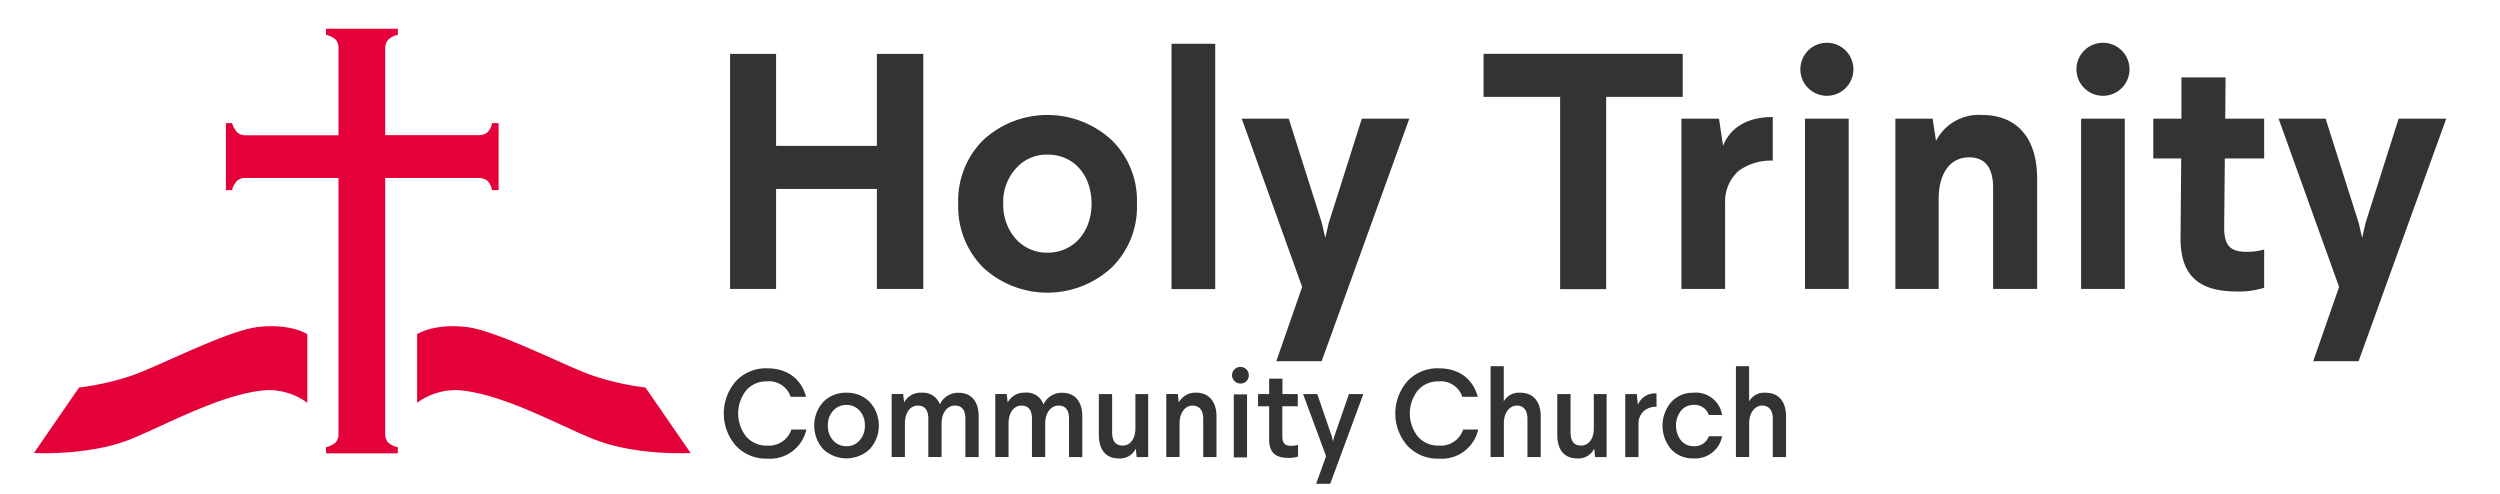 <?xml version="1.0" encoding="UTF-8"?> <svg xmlns="http://www.w3.org/2000/svg" id="Layer_1" data-name="Layer 1" viewBox="0 0 377.05 74.43"><defs><style>.cls-1{fill:#333;}.cls-2{fill:#e40038;}</style></defs><path class="cls-1" d="M139.25,8.12V43.58h-7V28.49h-15.2V43.58h-6.94V8.12h6.94V22h15.2V8.12Z"></path><path class="cls-1" d="M167.62,21.09a12.69,12.69,0,0,1,3.85,9.63,12.78,12.78,0,0,1-3.85,9.67,14.29,14.29,0,0,1-19.3,0,13,13,0,0,1-3.8-9.67,12.88,12.88,0,0,1,3.8-9.63,14.29,14.29,0,0,1,19.3,0Zm-14.44,4.36a7.49,7.49,0,0,0-1.87,5.27A7.7,7.7,0,0,0,153.18,36,6.28,6.28,0,0,0,158,38.11c3.9,0,6.63-3.14,6.63-7.39s-2.63-7.4-6.63-7.4A6.13,6.13,0,0,0,153.18,25.45Z"></path><path class="cls-1" d="M183.28,6.6v37h-6.59V6.6Z"></path><path class="cls-1" d="M212.55,17.9,199.33,54.48h-6.84l3.9-11.2L187.28,17.9h7.09l5,15.76.51,2.22.51-2.22,5-15.76Z"></path><path class="cls-1" d="M253.79,8.12v6.49H242.24v29H235.3v-29H223.75V8.12Z"></path><path class="cls-1" d="M267.37,24.23a8.22,8.22,0,0,0-5.12,1.52,6.15,6.15,0,0,0-2.07,4.76V43.58h-6.59V17.9h5.67l.61,4.1c1-2.58,3.45-4.35,7.5-4.35Z"></path><path class="cls-1" d="M279.53,10.35a4,4,0,1,1-4-3.9A4,4,0,0,1,279.53,10.35Zm-.71,7.55V43.58h-6.59V17.9Z"></path><path class="cls-1" d="M307.24,26.92V43.58H300.6V28.34c0-3.09-1.22-4.61-3.65-4.61-2.68,0-4.56,2.23-4.56,6.28V43.58h-6.53V17.9h5.62l.51,3.34a7.26,7.26,0,0,1,6.94-3.9C304.35,17.34,307.24,21,307.24,26.92Z"></path><path class="cls-1" d="M321.17,10.35a4,4,0,1,1-4-3.9A4,4,0,0,1,321.17,10.35Zm-.71,7.55V43.58h-6.59V17.9Z"></path><path class="cls-1" d="M335.66,11.67l-.05,6.23h5.87v6h-5.93l-.1,10.38c0,2.69.86,3.7,3.35,3.7a9.38,9.38,0,0,0,2.68-.35v5.77a12.43,12.43,0,0,1-4.15.56c-5.73,0-8.51-2.43-8.46-8.11l.1-11.95h-4.21v-6H329l0-6.23Z"></path><path class="cls-1" d="M368.94,17.9,355.72,54.48h-6.84l3.9-11.2L343.66,17.9h7.09l5,15.76.51,2.22.5-2.22,5-15.76Z"></path><path class="cls-1" d="M121.58,59.85h-2.33a3.43,3.43,0,0,0-3.6-2.33,4,4,0,0,0-3.12,1.37,5.62,5.62,0,0,0,0,6.94,4,4,0,0,0,3.15,1.37,3.56,3.56,0,0,0,3.68-2.42h2.26a5.63,5.63,0,0,1-5.94,4.39A6.21,6.21,0,0,1,111,67.24a7.39,7.39,0,0,1,0-9.76,6.16,6.16,0,0,1,4.69-1.93C118.78,55.55,120.85,57.16,121.58,59.85Z"></path><path class="cls-1" d="M127.65,59.23a4.75,4.75,0,0,1,3.51,1.39,5.27,5.27,0,0,1,0,7.13,5.13,5.13,0,0,1-7,0,5.35,5.35,0,0,1,0-7.13A4.76,4.76,0,0,1,127.65,59.23Zm0,1.84a2.62,2.62,0,0,0-2,.88,3.19,3.19,0,0,0-.79,2.23,3.23,3.23,0,0,0,.79,2.24,2.62,2.62,0,0,0,2,.88,2.57,2.57,0,0,0,2-.88,3.23,3.23,0,0,0,.79-2.24A3.19,3.19,0,0,0,129.7,62,2.57,2.57,0,0,0,127.67,61.07Z"></path><path class="cls-1" d="M147.6,62.77v6.16h-2V63.17c0-1.33-.52-2-1.59-2s-2,1-2,2.7v5.05h-2V63.17c0-1.33-.53-2-1.6-2s-1.93,1-1.93,2.7v5.05h-2v-9.5h1.73l.15,1.28A2.79,2.79,0,0,1,139,59.23,2.67,2.67,0,0,1,141.75,61a3,3,0,0,1,2.81-1.76C146.53,59.23,147.6,60.6,147.6,62.77Z"></path><path class="cls-1" d="M163.23,62.77v6.16h-2V63.17c0-1.33-.52-2-1.59-2s-2,1-2,2.7v5.05h-2V63.17c0-1.33-.53-2-1.6-2s-1.93,1-1.93,2.7v5.05h-2v-9.5h1.72l.15,1.28a2.81,2.81,0,0,1,2.58-1.48A2.67,2.67,0,0,1,157.38,61a3,3,0,0,1,2.81-1.76C162.16,59.23,163.23,60.6,163.23,62.77Z"></path><path class="cls-1" d="M173.17,59.43v9.5h-1.74l-.13-1.28a2.62,2.62,0,0,1-2.57,1.49c-2,0-3-1.37-3-3.55V59.43h2V65.2c0,1.33.53,2,1.6,2s1.91-.93,1.91-2.57v-5.2Z"></path><path class="cls-1" d="M183.47,62.77v6.16h-2V63.17c0-1.3-.59-2-1.62-2s-1.95,1-1.95,2.7v5.05h-2v-9.5h1.73l.15,1.28a2.85,2.85,0,0,1,2.61-1.48C182.37,59.23,183.47,60.62,183.47,62.77Z"></path><path class="cls-1" d="M188,57.48a1.29,1.29,0,0,1-2.19-.88,1.27,1.27,0,1,1,2.19.88Zm.08,2v9.5h-2v-9.5Z"></path><path class="cls-1" d="M193.42,57.11l0,2.32h2.31v1.84h-2.33l0,4.51c0,1,.32,1.46,1.3,1.46a3.41,3.41,0,0,0,1.07-.15v1.77a4.44,4.44,0,0,1-1.47.2c-2,0-2.91-.88-2.89-2.85l0-4.94h-1.67V59.43h1.67l0-2.32Z"></path><path class="cls-1" d="M205.62,59.43l-5,13.54H198.5L200,68.8l-3.47-9.37h2.14l2.19,6.37.19.77.19-.77,2.21-6.37Z"></path><path class="cls-1" d="M222.88,59.85h-2.33a3.43,3.43,0,0,0-3.6-2.33,4,4,0,0,0-3.12,1.37,5.62,5.62,0,0,0,0,6.94A4,4,0,0,0,217,67.2a3.56,3.56,0,0,0,3.68-2.42h2.26A5.62,5.62,0,0,1,217,69.17a6.21,6.21,0,0,1-4.72-1.93,7.39,7.39,0,0,1,0-9.76A6.16,6.16,0,0,1,217,55.55C220.08,55.55,222.15,57.16,222.88,59.85Z"></path><path class="cls-1" d="M226.8,55.23v5.31a2.6,2.6,0,0,1,2.49-1.31c2,0,3.08,1.39,3.08,3.54v6.16h-2V63.17c0-1.3-.58-2-1.61-2s-1.95,1-1.95,2.7v5.05h-2V55.23Z"></path><path class="cls-1" d="M242.31,59.43v9.5h-1.74l-.13-1.28a2.62,2.62,0,0,1-2.57,1.49c-2,0-3-1.37-3-3.55V59.43h2V65.2c0,1.33.52,2,1.59,2s1.92-.93,1.92-2.57v-5.2Z"></path><path class="cls-1" d="M249.84,61.35a2.74,2.74,0,0,0-1.9.64,2.5,2.5,0,0,0-.82,2v4.94h-2v-9.5h1.74l.17,1.62a2.75,2.75,0,0,1,2.8-1.71Z"></path><path class="cls-1" d="M259.73,62.59h-2a2.26,2.26,0,0,0-2.31-1.52,2.42,2.42,0,0,0-1.9.88,3.71,3.71,0,0,0,0,4.47,2.48,2.48,0,0,0,1.93.88,2.29,2.29,0,0,0,2.28-1.5h2a4.13,4.13,0,0,1-4.32,3.34,4.46,4.46,0,0,1-3.36-1.37,5.51,5.51,0,0,1,0-7.13,4.39,4.39,0,0,1,3.36-1.41A4,4,0,0,1,259.73,62.59Z"></path><path class="cls-1" d="M263.8,55.23v5.31a2.6,2.6,0,0,1,2.49-1.31c2,0,3.08,1.39,3.08,3.54v6.16h-2V63.17c0-1.3-.58-2-1.61-2s-1.95,1-1.95,2.7v5.05h-2V55.23Z"></path><path class="cls-2" d="M38.84,49.33c-4.62.56-14.82,5.88-18.92,7.3a41,41,0,0,1-8,1.82L5.12,68.32s7.48.43,13.7-1.75c4.62-1.62,14.24-7.23,21.37-7.73a9.86,9.86,0,0,1,6.16,1.91V50.4S43.81,48.72,38.84,49.33Z"></path><path class="cls-2" d="M70.42,49.33c4.63.56,14.82,5.88,18.93,7.3a41,41,0,0,0,8,1.82l6.81,9.87s-7.49.43-13.71-1.75C85.82,65,76.21,59.34,69.08,58.84a9.91,9.91,0,0,0-6.17,1.91V50.4S65.46,48.72,70.42,49.33Z"></path><path class="cls-2" d="M74.2,18.57A2.51,2.51,0,0,1,73.47,20a2.09,2.09,0,0,1-1.37.38h-14v-13A2,2,0,0,1,58.54,6,3,3,0,0,1,60,5.25V4.33H49.17v.92A3.17,3.17,0,0,1,50.65,6a2,2,0,0,1,.4,1.35V20.4H37.19A2.05,2.05,0,0,1,35.81,20,3.63,3.63,0,0,1,35,18.57h-.93V28.68H35a3.34,3.34,0,0,1,.76-1.43,2,2,0,0,1,1.39-.4H51.05V65.36a2,2,0,0,1-.4,1.35,3.27,3.27,0,0,1-1.48.74v.92H60v-.92a3.11,3.11,0,0,1-1.49-.74,2,2,0,0,1-.41-1.35V26.85h14a2.13,2.13,0,0,1,1.39.4,2.52,2.52,0,0,1,.71,1.43h1V18.57Z"></path></svg> 